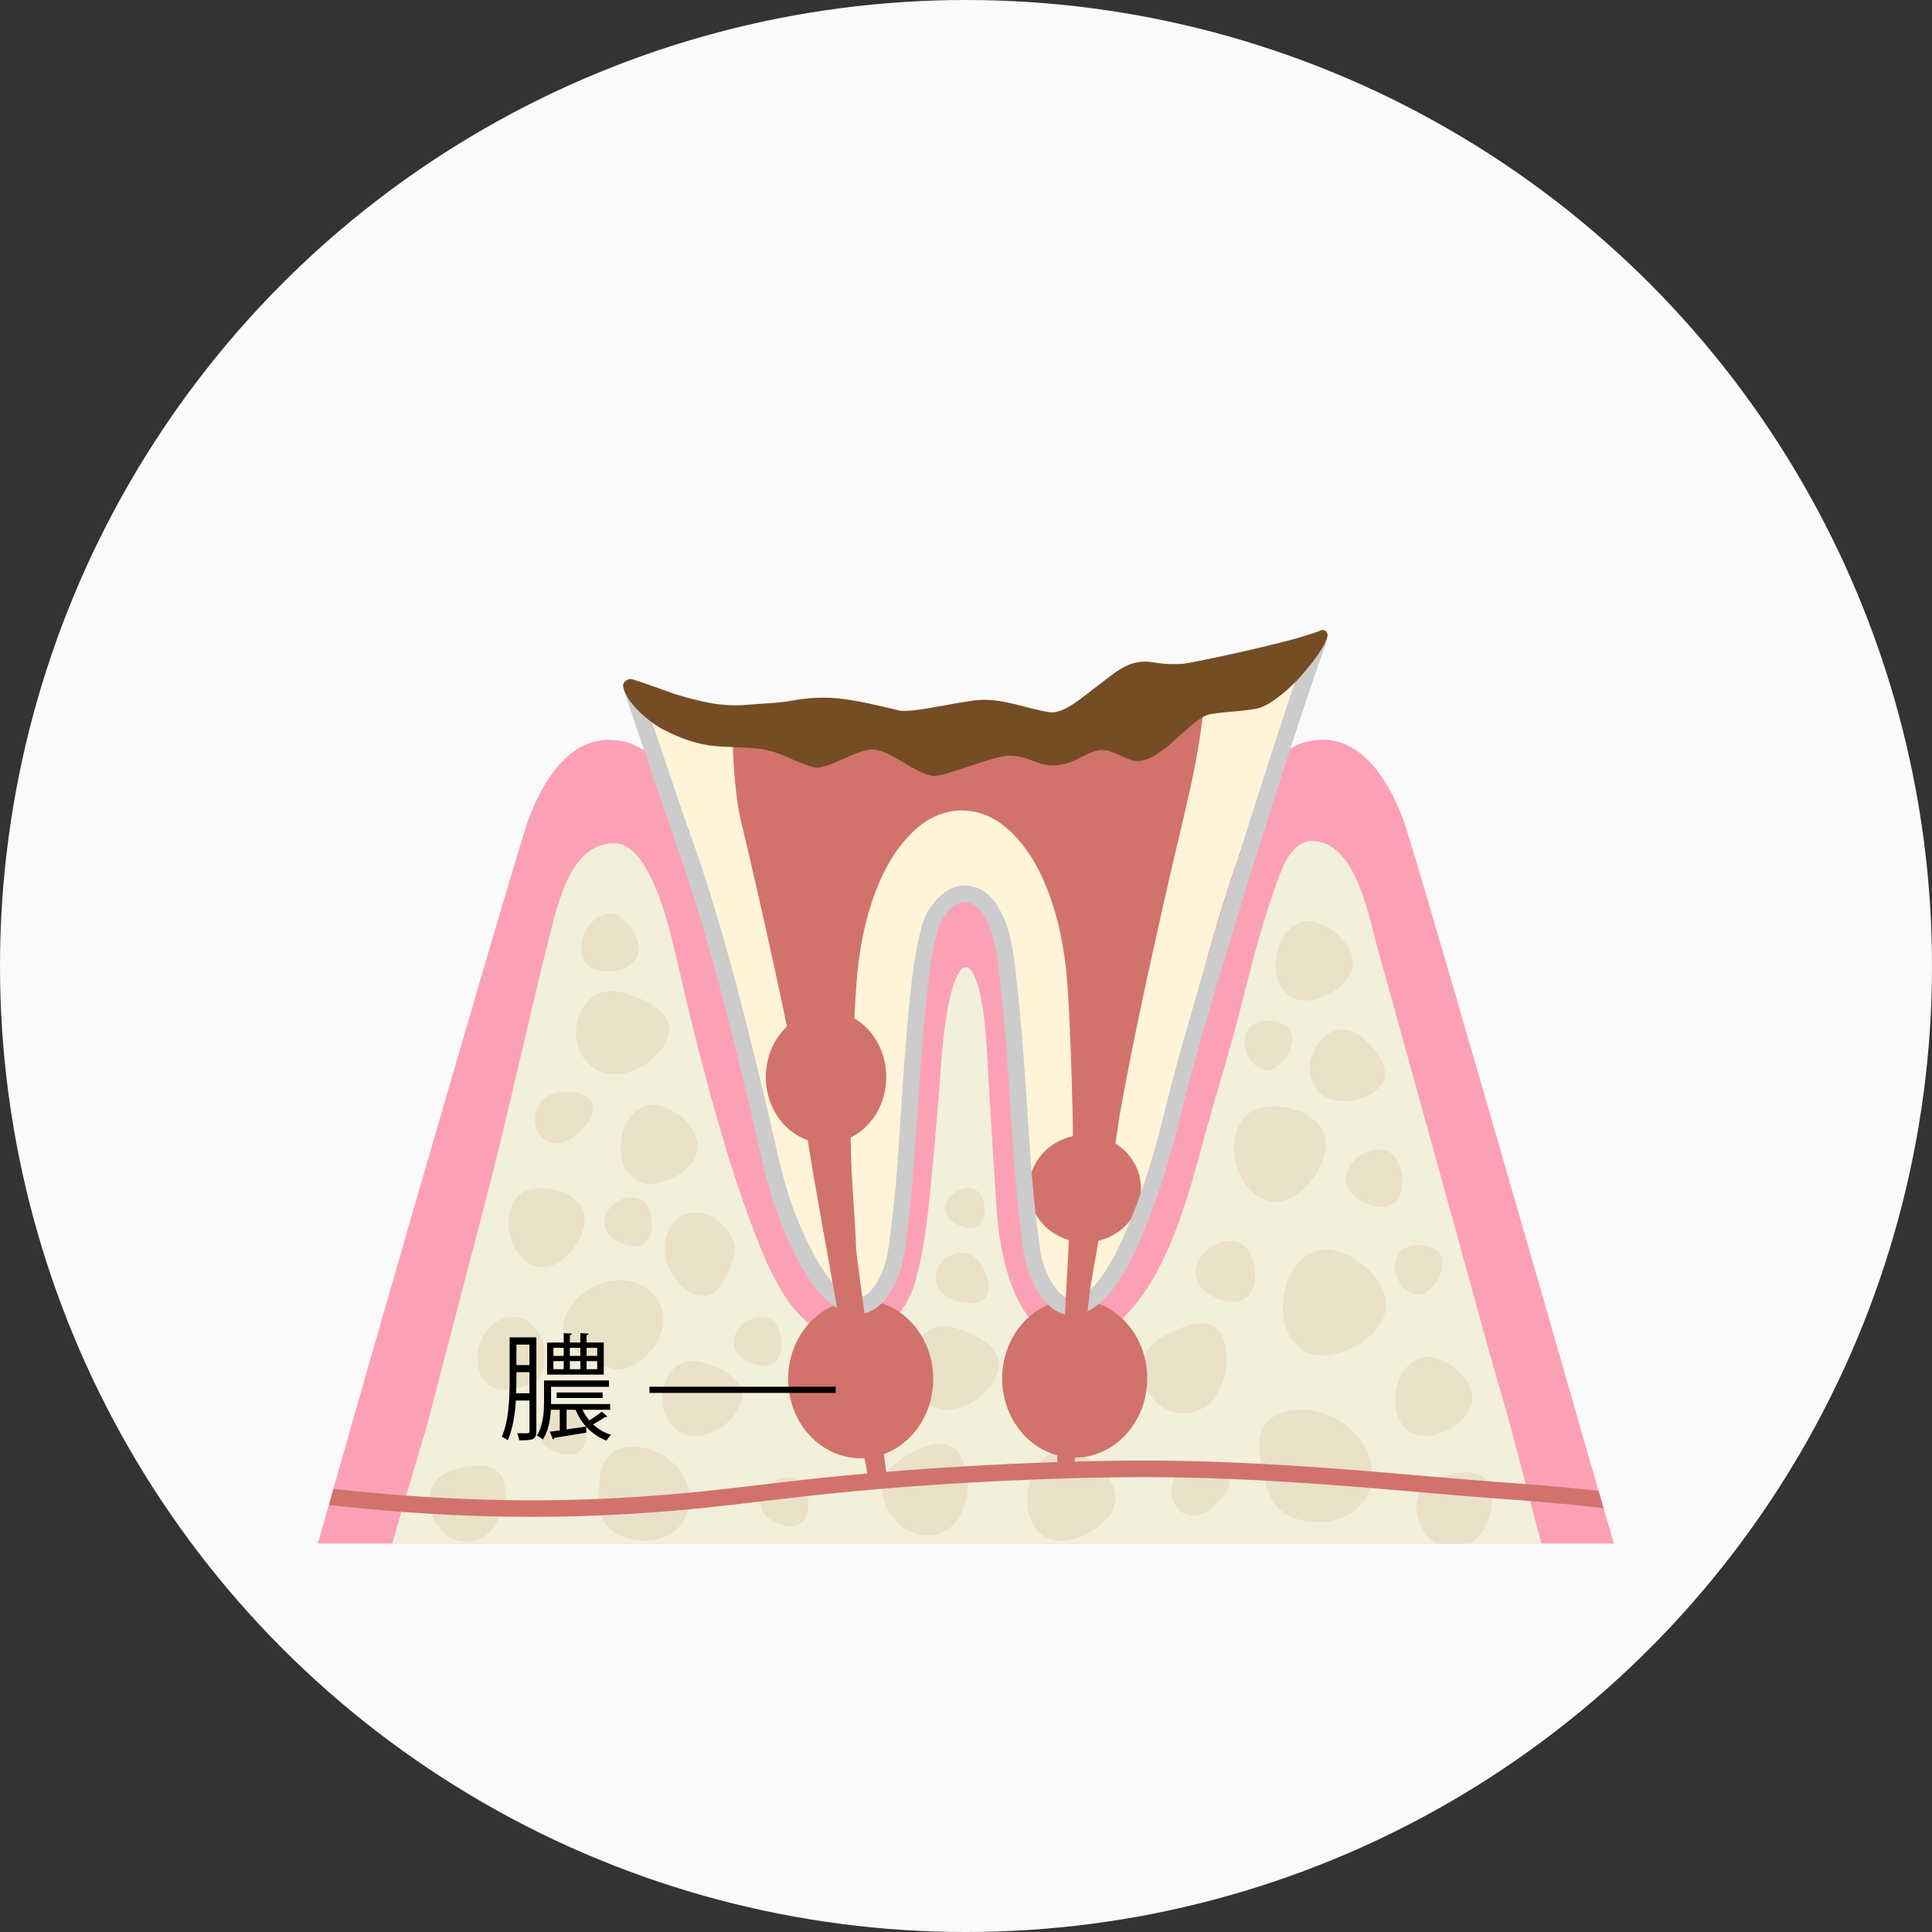 <svg width="184" height="184" viewBox="0 0 184 184" fill="none" xmlns="http://www.w3.org/2000/svg">
<rect x="0" y="0" width="184" height="184" fill="#333333" stroke="none"/>
<circle cx="92" cy="92" r="92" fill="#FAFAFA"/>
<g clip-path="url(#clip0_66_8797)">
<path d="M154 148C153.976 147.91 151.358 138.948 150.938 137.475C147.758 126.336 134.637 80.686 133.62 77.987C132.309 74.502 129.898 70.491 126.047 70.455C121.151 70.412 119.035 75.488 118.057 80.69C118.057 80.69 90.618 87.118 88.415 81.802L65.907 80.69C64.93 75.488 62.814 70.412 57.918 70.455C54.067 70.491 51.656 74.498 50.345 77.987C49.371 80.58 37.169 122.73 33.423 135.907C33.145 136.886 30 147.965 30 147.965C30.082 147.922 154 148 154 148Z" fill="#FCA1B5"/>
<path d="M61.149 67.559C62.029 70.026 63.638 76.906 64.541 79.389C67.666 87.99 69.916 97.054 72.06 105.992C72.904 109.508 73.552 113.182 74.902 116.553C75.998 119.283 78.369 124.729 81.478 124.788C83.425 124.827 84.737 121.987 85.114 119.904C85.388 118.388 85.812 114.203 85.946 112.706C86.272 108.986 86.645 101.199 87.249 95.478C87.473 93.368 87.795 90.732 88.392 88.697C88.808 87.286 90.166 85.542 91.588 85.542C93.296 85.542 94.12 86.885 94.76 88.347C94.866 88.591 94.956 88.838 95.035 89.094C95.632 91.125 95.789 93.368 96.012 95.478C96.617 101.203 96.99 108.986 97.316 112.706C97.445 114.199 97.869 118.388 98.148 119.904C98.525 121.987 99.946 124.917 101.894 124.878C105.003 124.819 107.264 119.283 108.36 116.553C109.71 113.186 110.358 109.508 111.202 105.992C113.346 97.054 115.595 87.99 118.721 79.389C119.592 76.996 123.153 66.62 124.005 64.247L112.879 67.559L104.257 68.864H65.864L61.153 67.559H61.149Z" fill="#FFF4D8"/>
<path d="M147.027 148C146.819 146.971 144.381 137.856 144.118 136.834C143.376 133.95 142.469 131.09 141.688 128.242C139.737 121.13 137.77 114.027 135.803 106.923C134.264 101.356 132.721 95.793 131.178 90.229C130.267 86.941 129.058 80.006 124.841 80.101C123.342 80.132 122.407 81.927 121.897 83.259C120.495 86.929 119.443 90.878 118.387 95.097C116.985 100.716 115.713 104.491 114.579 108.738C113.534 112.648 112.459 116.537 110.664 120.195C108.022 125.59 103.68 129.703 99.299 126.709C96.48 124.784 95.365 119.771 95.011 116.302C94.795 113.795 94.081 101.902 94.034 100.81C93.504 89.2 90.559 89.176 89.664 100.928C89.48 103.344 89.303 105.768 89.075 108.181C88.651 112.628 88.345 117.971 87.155 122.101C86.15 125.59 83.127 128.289 79.374 127.263C75.008 126.073 72.861 120.014 71.537 116.533C69.158 110.271 66.779 101.309 65.193 94.567C64.361 91.023 63.505 86.505 61.844 83.295C61.188 82.026 60.081 80.34 58.581 80.309C54.577 80.222 53.281 85.401 52.422 88.799C50.258 97.388 48.417 106.059 46.179 114.632C44.389 121.492 42.583 128.352 40.812 135.219C40.42 136.732 37.436 146.429 37.126 147.969L147.023 148.004L147.027 148Z" fill="#F2F0DB"/>
<path d="M62.841 127.251C62.323 128.481 61.436 129.341 60.635 129.852C59.806 130.363 59.065 130.528 58.26 130.347C57.459 130.166 56.65 129.726 55.837 129.251C55.04 128.752 54.239 128.222 53.851 127.373C53.466 126.544 53.611 125.412 54.42 124.308C55.209 123.224 56.67 122.171 58.405 121.975C60.136 121.739 61.671 122.458 62.464 123.534C63.285 124.611 63.356 126.045 62.841 127.251Z" fill="#EAE1C9"/>
<path d="M62.201 146.676C60.863 146.865 59.673 146.543 58.833 146.114C57.981 145.663 57.478 145.101 57.251 144.303C57.027 143.513 57.027 142.578 57.058 141.624C57.117 140.673 57.203 139.695 57.769 138.913C58.319 138.147 59.394 137.679 60.764 137.809C62.107 137.93 63.744 138.649 64.753 140.06C65.794 141.443 65.896 143.156 65.319 144.405C64.757 145.682 63.52 146.492 62.201 146.676Z" fill="#EAE1C9"/>
<path d="M67.337 115.673C68.322 116.054 69.037 116.761 69.472 117.41C69.908 118.081 70.069 118.694 69.963 119.378C69.857 120.054 69.543 120.749 69.205 121.452C68.848 122.14 68.463 122.835 67.816 123.197C67.183 123.554 66.284 123.48 65.385 122.847C64.502 122.23 63.611 121.056 63.383 119.61C63.124 118.172 63.626 116.856 64.435 116.148C65.248 115.418 66.371 115.296 67.34 115.677L67.337 115.673Z" fill="#EAE1C9"/>
<path d="M51.629 127.589C51.986 128.595 51.95 129.558 51.782 130.265C51.597 130.984 51.279 131.451 50.745 131.742C50.215 132.029 49.548 132.158 48.861 132.272C48.17 132.363 47.455 132.433 46.803 132.107C46.163 131.793 45.653 131.031 45.52 129.958C45.386 128.909 45.63 127.546 46.474 126.568C47.294 125.57 48.499 125.247 49.489 125.515C50.494 125.766 51.279 126.603 51.625 127.593L51.629 127.589Z" fill="#EAE1C9"/>
<path d="M127.617 144.633C126.105 145.143 124.618 145.006 123.51 144.664C122.384 144.299 121.63 143.733 121.135 142.821C120.64 141.918 120.373 140.794 120.134 139.639C119.926 138.48 119.745 137.286 120.181 136.229C120.601 135.192 121.724 134.402 123.369 134.272C124.975 134.135 127.099 134.657 128.689 136.138C130.31 137.584 130.923 139.623 130.613 141.246C130.326 142.9 129.113 144.138 127.621 144.633H127.617Z" fill="#EAE1C9"/>
<path d="M66.426 108.778C66.689 110.393 65.095 112.074 62.794 112.652C60.501 113.229 58.892 111.493 59.104 108.856C59.382 106.173 61.279 104.833 62.794 105.289C64.329 105.646 66.116 107.088 66.426 108.778Z" fill="#EAE1C9"/>
<path d="M106.208 142.205C106.511 144.047 104.689 145.969 102.058 146.629C99.44 147.289 97.602 145.305 97.838 142.291C98.156 139.227 100.327 137.694 102.055 138.217C103.809 138.626 105.851 140.276 106.204 142.205H106.208Z" fill="#EAE1C9"/>
<path d="M131.987 123.774C132.34 125.931 130.208 128.182 127.13 128.952C124.064 129.726 121.913 127.401 122.191 123.876C122.564 120.289 125.1 118.494 127.126 119.107C129.18 119.582 131.571 121.515 131.983 123.774H131.987Z" fill="#EAE1C9"/>
<path d="M140.212 132.788C140.475 134.402 138.881 136.084 136.58 136.661C134.287 137.239 132.678 135.502 132.89 132.866C133.168 130.183 135.065 128.843 136.58 129.299C138.115 129.656 139.901 131.098 140.212 132.788Z" fill="#EAE1C9"/>
<path d="M128.822 91.31C129.085 92.925 127.491 94.606 125.191 95.184C122.898 95.761 121.288 94.025 121.5 91.389C121.779 88.705 123.675 87.365 125.191 87.821C126.726 88.179 128.512 89.621 128.822 91.31Z" fill="#EAE1C9"/>
<path d="M60.784 90.783C60.556 91.982 59.014 92.716 57.266 92.492C55.523 92.272 54.844 90.622 55.665 88.842C56.544 87.047 58.209 86.63 59.147 87.365C60.124 88.033 61 89.526 60.784 90.787V90.783Z" fill="#EAE1C9"/>
<path d="M125.807 107.371C126.902 108.986 126.003 111.67 123.789 113.52C121.583 115.371 118.964 114.333 117.872 111.351C116.832 108.283 118.234 105.812 120.11 105.501C121.96 105.073 124.625 105.694 125.807 107.367V107.371Z" fill="#EAE1C9"/>
<path d="M55.295 114.821C56.202 116.164 55.46 118.388 53.619 119.924C51.785 121.46 49.614 120.6 48.708 118.125C47.844 115.575 49.006 113.524 50.565 113.269C52.1 112.911 54.314 113.43 55.295 114.821Z" fill="#EAE1C9"/>
<path d="M56.269 104.817C56.874 105.63 56.167 107.127 54.675 108.251C53.191 109.375 51.597 108.962 51.067 107.41C50.576 105.811 51.585 104.397 52.783 104.126C53.968 103.792 55.613 103.976 56.269 104.817Z" fill="#EAE1C9"/>
<path d="M116.895 140.276C117.5 141.089 116.793 142.586 115.301 143.71C113.817 144.834 112.223 144.421 111.693 142.869C111.202 141.27 112.211 139.856 113.409 139.585C114.594 139.251 116.239 139.435 116.895 140.276Z" fill="#EAE1C9"/>
<path d="M61.695 118.105C61.098 118.91 59.669 118.855 58.424 117.995C57.184 117.138 57.258 115.633 58.511 114.624C59.814 113.626 61.22 113.975 61.671 114.891C62.174 115.779 62.307 117.244 61.695 118.105Z" fill="#EAE1C9"/>
<path d="M93.453 116.474C92.966 117.135 91.796 117.087 90.779 116.384C89.766 115.685 89.825 114.455 90.85 113.63C91.914 112.817 93.064 113.099 93.433 113.85C93.845 114.577 93.951 115.771 93.453 116.474Z" fill="#EAE1C9"/>
<path d="M119.027 123.271C118.285 124.273 116.51 124.202 114.963 123.134C113.42 122.069 113.511 120.199 115.069 118.946C116.687 117.708 118.438 118.136 118.999 119.28C119.624 120.384 119.788 122.203 119.031 123.271H119.027Z" fill="#EAE1C9"/>
<path d="M133.082 114.266C132.379 115.213 130.703 115.146 129.239 114.136C127.778 113.13 127.864 111.362 129.337 110.176C130.868 109.005 132.521 109.41 133.051 110.49C133.644 111.531 133.797 113.256 133.078 114.266H133.082Z" fill="#EAE1C9"/>
<path d="M137.04 119.291C137.711 120.034 137.412 121.48 136.384 122.599C135.355 123.719 133.934 123.389 133.18 121.947C132.446 120.454 133.015 119.079 133.969 118.777C134.9 118.415 136.321 118.525 137.04 119.291Z" fill="#EAE1C9"/>
<path d="M122.713 97.922C123.385 98.665 123.086 100.111 122.058 101.23C121.029 102.35 119.608 102.02 118.854 100.578C118.12 99.085 118.689 97.71 119.643 97.407C120.574 97.046 121.995 97.156 122.713 97.922Z" fill="#EAE1C9"/>
<path d="M94.022 123.338C93.614 124.254 92.094 124.391 90.547 123.672C89.004 122.957 88.671 121.389 89.715 120.172C90.814 118.961 92.393 119.126 93.115 120.018C93.888 120.867 94.426 122.368 94.018 123.342L94.022 123.338Z" fill="#EAE1C9"/>
<path d="M55.441 137.95C54.844 138.755 53.415 138.7 52.17 137.84C50.93 136.983 51.004 135.478 52.257 134.469C53.56 133.471 54.966 133.816 55.417 134.736C55.92 135.624 56.053 137.089 55.441 137.95Z" fill="#EAE1C9"/>
<path d="M74.031 129.506C73.434 130.312 72.005 130.257 70.76 129.396C69.519 128.54 69.594 127.035 70.847 126.025C72.15 125.027 73.555 125.373 74.007 126.292C74.51 127.18 74.643 128.646 74.031 129.506Z" fill="#EAE1C9"/>
<path d="M103.229 134.351C102.549 135.266 100.928 135.2 99.518 134.225C98.109 133.255 98.191 131.546 99.617 130.398C101.097 129.267 102.695 129.66 103.205 130.705C103.778 131.711 103.927 133.377 103.232 134.351H103.229Z" fill="#EAE1C9"/>
<path d="M76.594 144.779C75.998 145.584 74.568 145.529 73.324 144.669C72.083 143.812 72.158 142.307 73.41 141.298C74.714 140.3 76.119 140.649 76.571 141.565C77.073 142.453 77.207 143.918 76.594 144.779Z" fill="#EAE1C9"/>
<path d="M63.74 97.8C63.913 99.313 62.021 101.76 59.241 102.259C56.43 102.766 54.444 100.216 54.922 97.615C55.39 94.991 57.258 93.969 59.39 94.551C61.553 95.175 63.579 96.26 63.74 97.796V97.8Z" fill="#EAE1C9"/>
<path d="M70.682 132.685C70.827 134.049 69.209 136.261 66.838 136.713C64.435 137.168 62.735 134.866 63.144 132.52C63.544 130.155 65.142 129.228 66.96 129.754C68.809 130.32 70.54 131.298 70.678 132.685H70.682Z" fill="#EAE1C9"/>
<path d="M95.129 129.727C95.29 131.239 93.5 133.687 90.869 134.186C88.207 134.693 86.323 132.143 86.778 129.542C87.222 126.918 88.993 125.896 91.007 126.478C93.056 127.102 94.976 128.187 95.129 129.723V129.727Z" fill="#EAE1C9"/>
<path d="M131.841 102.743C131.476 103.988 129.266 105.289 127.04 104.762C124.782 104.232 124.138 101.576 125.344 99.69C126.549 97.784 128.273 97.596 129.666 98.755C131.072 99.961 132.226 101.481 131.845 102.739L131.841 102.743Z" fill="#EAE1C9"/>
<path d="M90.775 137.864C92.059 138.72 92.785 141.812 91.446 144.319C90.092 146.857 86.876 146.743 85.153 144.661C83.406 142.571 83.767 140.433 85.546 139.145C87.375 137.86 89.48 136.98 90.775 137.86V137.864Z" fill="#EAE1C9"/>
<path d="M82.499 130.964C83.359 132.009 83.217 134.775 81.498 136.52C79.755 138.284 77.097 137.361 76.166 135.18C75.216 132.988 76.037 131.298 77.831 130.681C79.668 130.08 81.635 129.892 82.503 130.96L82.499 130.964Z" fill="#EAE1C9"/>
<path d="M141.613 140.995C142.473 142.04 142.332 144.806 140.612 146.55C138.869 148.314 136.211 147.391 135.281 145.21C134.331 143.018 135.151 141.329 136.945 140.712C138.783 140.111 140.75 139.922 141.617 140.991L141.613 140.995Z" fill="#EAE1C9"/>
<path d="M47.608 140.362C48.468 141.407 48.327 144.173 46.607 145.917C44.864 147.681 42.206 146.758 41.276 144.578C40.325 142.385 41.146 140.696 42.94 140.083C44.778 139.482 46.745 139.293 47.612 140.362H47.608Z" fill="#EAE1C9"/>
<path d="M115.796 126.438C116.974 127.354 117.382 130.458 115.812 132.878C114.221 135.326 111.065 135.047 109.577 132.894C108.065 130.733 108.639 128.631 110.519 127.444C112.451 126.261 114.614 125.499 115.8 126.442L115.796 126.438Z" fill="#EAE1C9"/>
<path d="M72.971 76.329C73.167 76.384 73.332 76.431 73.461 76.471C73.312 76.427 73.139 76.38 72.971 76.329Z" fill="#FFF4D8"/>
<path d="M72.566 76.211C72.629 76.231 72.684 76.246 72.743 76.262C72.68 76.242 72.621 76.227 72.566 76.211Z" fill="#FFF4D8"/>
<path d="M72.743 76.262C72.817 76.281 72.892 76.305 72.97 76.329C72.9 76.309 72.821 76.285 72.743 76.262Z" fill="#FFF4D8"/>
<path d="M72.244 76.12C72.244 76.12 72.256 76.12 72.272 76.128C72.264 76.128 72.252 76.124 72.244 76.12Z" fill="#FFF4D8"/>
<path d="M72.272 76.128C72.374 76.155 72.472 76.187 72.562 76.21C72.425 76.171 72.319 76.14 72.272 76.128Z" fill="#FFF4D8"/>
<path d="M73.461 76.466C73.544 76.489 73.622 76.513 73.689 76.529C73.626 76.513 73.555 76.489 73.461 76.466Z" fill="#FFF4D8"/>
<path d="M73.889 76.588C73.914 76.596 73.914 76.596 73.889 76.588Z" fill="#FFF4D8"/>
<path d="M73.689 76.533C73.732 76.545 73.771 76.557 73.799 76.565C73.767 76.557 73.728 76.545 73.689 76.533Z" fill="#FFF4D8"/>
<path d="M73.862 76.58C73.862 76.58 73.882 76.588 73.89 76.588C73.882 76.588 73.874 76.584 73.862 76.58Z" fill="#FFF4D8"/>
<path d="M73.799 76.564C73.822 76.572 73.842 76.576 73.862 76.58C73.846 76.576 73.826 76.568 73.799 76.564Z" fill="#FFF4D8"/>
<path d="M81.969 138.881C85.785 138.881 88.879 135.504 88.879 131.337C88.879 127.171 85.785 123.794 81.969 123.794C78.153 123.794 75.059 127.171 75.059 131.337C75.059 135.504 78.153 138.881 81.969 138.881Z" fill="#D1736B"/>
<path d="M102.353 138.822C106.169 138.822 109.263 135.445 109.263 131.279C109.263 127.113 106.169 123.735 102.353 123.735C98.537 123.735 95.443 127.113 95.443 131.279C95.443 135.445 98.537 138.822 102.353 138.822Z" fill="#D1736B"/>
<path d="M78.671 108.891C81.839 108.891 84.407 106.061 84.407 102.57C84.407 99.078 81.839 96.248 78.671 96.248C75.503 96.248 72.935 99.078 72.935 102.57C72.935 106.061 75.503 108.891 78.671 108.891Z" fill="#D1736B"/>
<path d="M103.331 118.317C106.277 118.317 108.666 116.027 108.666 113.201C108.666 110.376 106.277 108.086 103.331 108.086C100.384 108.086 97.995 110.376 97.995 113.201C97.995 116.027 100.384 118.317 103.331 118.317Z" fill="#D1736B"/>
<path d="M152.245 141.993C149.457 141.671 146.756 141.443 144.016 141.243C143.298 141.188 142.579 141.136 141.861 141.081C139.576 140.905 137.255 140.704 135.01 140.512C132.277 140.276 129.45 140.032 126.663 139.832C120.79 139.404 115.945 139.18 111.41 139.117C106.966 139.058 102.066 139.156 96.001 139.435C90.865 139.671 85.73 140.029 80.732 140.5C77.847 140.771 74.933 141.113 72.118 141.447C70.988 141.58 69.861 141.714 68.73 141.84C62.637 142.535 56.575 142.889 50.714 142.889H50.69C44.577 142.889 38.229 142.519 31.763 141.8L31.327 143.333C37.938 144.079 44.436 144.464 50.686 144.464H50.71C56.634 144.464 62.755 144.107 68.903 143.407C70.034 143.278 71.168 143.144 72.299 143.011C75.106 142.681 78.011 142.339 80.877 142.068C85.848 141.6 90.96 141.243 96.071 141.011C102.106 140.736 106.974 140.634 111.387 140.693C115.886 140.751 120.703 140.979 126.545 141.404C129.321 141.604 132.144 141.848 134.872 142.083C137.122 142.276 139.446 142.476 141.735 142.653C142.453 142.708 143.172 142.763 143.894 142.814C146.843 143.034 149.744 143.278 152.72 143.643L152.237 142.001L152.245 141.993Z" fill="#D1736B"/>
<path d="M102.039 125.248C99.522 125.248 97.956 121.81 97.559 119.629C97.265 118.007 96.833 113.673 96.719 112.361C96.597 110.958 96.468 109.021 96.323 106.774C96.075 102.994 95.797 98.708 95.42 95.144C95.388 94.838 95.357 94.527 95.325 94.213C95.145 92.421 94.96 90.567 94.47 88.901C94.407 88.685 94.324 88.465 94.23 88.245C93.488 86.544 92.825 85.915 91.78 85.915C90.834 85.915 89.692 87.306 89.338 88.504C88.769 90.441 88.455 92.948 88.223 95.144C87.846 98.708 87.568 102.99 87.32 106.77C87.171 109.017 87.045 110.954 86.924 112.357C86.794 113.862 86.362 118.085 86.084 119.625C85.597 122.297 84.026 125.153 81.714 125.153C81.694 125.153 81.678 125.153 81.659 125.153C78.231 125.087 75.856 120.14 74.368 116.423C73.304 113.771 72.668 110.931 72.048 108.184C71.863 107.371 71.683 106.558 71.49 105.756C69.3 96.618 67.078 87.715 63.996 79.24C63.591 78.124 62.343 74.423 61.141 70.848C60.478 68.876 59.842 66.99 59.406 65.705C59.265 65.292 59.485 64.848 59.897 64.707C60.309 64.566 60.753 64.785 60.894 65.198C61.334 66.483 61.966 68.373 62.633 70.345C63.78 73.747 65.075 77.602 65.476 78.702C68.585 87.255 70.819 96.205 73.022 105.387C73.218 106.196 73.398 107.014 73.583 107.835C74.188 110.522 74.812 113.3 75.829 115.834C78.373 122.187 80.422 123.55 81.69 123.574C81.698 123.574 81.706 123.574 81.714 123.574C82.986 123.574 84.168 121.382 84.541 119.335C84.811 117.846 85.232 113.693 85.361 112.212C85.483 110.825 85.609 108.895 85.754 106.656C85.989 103.049 86.284 98.562 86.665 94.968C86.904 92.701 87.23 90.107 87.838 88.049C88.365 86.261 90.021 84.332 91.788 84.332C93.955 84.332 94.972 85.986 95.679 87.605C95.8 87.884 95.903 88.166 95.985 88.445C96.515 90.253 96.711 92.182 96.896 94.044C96.927 94.355 96.959 94.661 96.99 94.968C97.371 98.562 97.665 103.053 97.901 106.66C98.046 108.895 98.172 110.825 98.293 112.212C98.423 113.697 98.847 117.853 99.114 119.335C99.487 121.389 100.783 123.664 102.051 123.664C102.059 123.664 102.066 123.664 102.07 123.664C104.705 123.613 106.97 117.96 107.822 115.83C108.992 112.911 110.076 109.379 111.045 105.332C113.232 96.213 121.759 69.107 124.822 60.691C124.971 60.283 125.422 60.075 125.827 60.22C126.235 60.369 126.443 60.821 126.298 61.226C123.247 69.614 114.751 96.618 112.573 105.697C111.583 109.819 110.476 113.426 109.279 116.412C108.14 119.252 105.777 125.161 102.098 125.232C102.078 125.232 102.063 125.232 102.043 125.232L102.039 125.248Z" fill="#CCCCCC"/>
<path d="M105.388 69.5L82.801 69.901L69.771 69.379C69.759 72.97 70.159 76.455 70.505 77.912C70.509 77.932 70.517 77.956 70.521 77.975C70.521 77.975 74.718 95.455 76.629 106.495C76.779 107.505 76.924 108.519 77.073 109.528C77.466 112.208 82.593 140.602 82.731 140.92C82.88 141.262 84.321 141.093 84.501 140.987C84.56 140.952 81.572 119.932 81.537 118.918C81.4 115.013 80.925 111.104 81.035 107.167C81.066 105.705 81.105 104.244 81.148 102.786C81.195 101.226 81.251 99.671 81.317 98.111C81.376 96.728 81.447 95.349 81.545 93.97C81.572 93.585 81.604 93.2 81.639 92.815C82.087 87.935 83.72 81.664 87.701 78.572C90.084 76.722 93.138 76.73 95.514 78.572C99.495 81.664 101.128 87.935 101.576 92.815C101.611 93.2 101.642 93.585 101.67 93.97C101.768 95.349 101.839 96.732 101.898 98.111C101.964 99.671 102.019 101.226 102.066 102.786C102.11 104.248 102.149 105.705 102.18 107.167C102.212 108.483 102.106 109.799 102.117 111.116C102.133 113.19 100.582 139.938 100.637 140.288C100.645 140.347 101.909 140.59 102.172 139.919C102.679 138.638 102.667 131.955 103.845 122.631C103.896 122.238 105.451 113.371 105.667 112.451C105.894 111.489 106 110.507 106.142 109.528C106.291 108.519 106.436 107.505 106.585 106.495C108.501 95.455 112.706 77.932 112.71 77.912C113.519 74.502 114.265 71.048 114.618 67.556C114.685 66.888 114.728 66.204 114.728 65.532L105.384 69.504L105.388 69.5Z" fill="#D1736B"/>
<path d="M112.726 63.218C111.787 63.285 110.833 63.257 109.84 63.08C107.472 62.66 106.138 64.161 104.355 65.449C103.315 66.204 101.332 68.066 99.907 67.826C97.642 67.449 95.73 66.573 93.425 66.656C91.619 66.722 86.908 67.96 85.608 67.657C83.669 67.21 81.725 66.703 79.739 66.506C78.29 66.365 76.838 66.471 75.409 66.73C74.015 66.986 72.731 66.978 71.326 67.111C68.699 67.363 66.591 66.805 64.113 66.047C63.894 65.98 61.165 64.958 60.195 64.695C59.759 64.577 59.328 65.013 59.343 65.245C59.457 66.817 61.872 68.801 63.089 69.437C67.16 71.567 68.876 70.946 72.205 71.296C74.301 71.516 75.452 72.517 77.485 73.072C78.785 73.425 81.753 71.154 83.371 71.402C84.003 71.496 84.58 71.799 85.145 72.093C86.091 72.588 87.811 73.826 88.93 73.904C89.88 73.971 94.764 71.968 96.032 71.968C98.399 71.968 98.91 73.307 101.344 72.769C102.545 72.502 103.641 71.551 104.866 71.425C105.835 71.327 107.194 72.372 108.163 72.466C110.476 72.698 113.13 68.714 115.014 68.086C115.815 67.819 118.929 67.736 119.961 67.418C121.147 67.049 123 65.445 123.927 64.353C124.582 63.579 126.019 61.953 126.412 60.68C126.545 60.244 126.164 59.874 125.811 60.028C123.326 61.108 113.346 63.167 112.733 63.21L112.726 63.218Z" fill="#754C24"/>
<path d="M51.083 127.366V136.308C51.083 137.145 50.686 137.176 49.446 137.176C49.422 136.999 49.336 136.681 49.249 136.492C49.481 136.492 49.701 136.504 49.877 136.504C50.372 136.504 50.427 136.504 50.427 136.308V133.381H49.132C49.045 134.701 48.833 136.1 48.362 137.176C48.24 137.066 47.954 136.901 47.789 136.846C48.48 135.263 48.535 133.019 48.535 131.369V127.366H51.087H51.083ZM49.183 131.369C49.183 131.778 49.171 132.226 49.159 132.689H50.423V130.686H49.183V131.369ZM50.423 128.057H49.183V130.006H50.423V128.057ZM55.468 134.261C55.645 134.622 55.865 134.964 56.128 135.275C56.544 135.023 57.019 134.681 57.313 134.438L57.84 134.901C57.808 134.933 57.773 134.956 57.718 134.956C57.694 134.956 57.675 134.956 57.639 134.944C57.341 135.165 56.882 135.428 56.485 135.648C56.968 136.1 57.541 136.449 58.201 136.661C58.048 136.783 57.859 137.023 57.761 137.2C56.41 136.681 55.374 135.628 54.816 134.261H53.961V136.131L55.818 135.868L55.849 136.441C54.718 136.63 53.541 136.826 52.802 136.936C52.791 137.015 52.736 137.07 52.661 137.09L52.363 136.351L53.309 136.229V134.261H52.461C52.406 135.22 52.217 136.308 51.703 137.09C51.581 136.98 51.287 136.791 51.13 136.728C51.746 135.762 51.813 134.449 51.813 133.483V131.471H58V132.076H52.48V133.715H58.11V134.265H55.46L55.468 134.261ZM57.502 127.861V130.917H52.103V127.861H53.686V126.969L54.467 127.012C54.455 127.091 54.412 127.134 54.271 127.153V127.857H55.272V126.965C55.845 126.996 55.955 126.996 56.073 127.02C56.061 127.087 56.006 127.13 55.865 127.153V127.857H57.502V127.861ZM52.708 128.364V129.134H53.686V128.364H52.708ZM52.708 129.629V130.399H53.686V129.629H52.708ZM57.392 133.141H53.018V132.615H57.392V133.141ZM55.272 128.364H54.271V129.134H55.272V128.364ZM55.272 129.629H54.271V130.399H55.272V129.629ZM56.878 129.134V128.364H55.865V129.134H56.878ZM56.878 130.399V129.629H55.865V130.399H56.878Z" fill="black"/>
<path d="M79.594 132.068H61.852V132.658H79.594V132.068Z" fill="black"/>
</g>
<defs>
<clipPath id="clip0_66_8797">
<rect width="130" height="110" fill="white" transform="translate(27 37)"/>
</clipPath>
</defs>
</svg>
